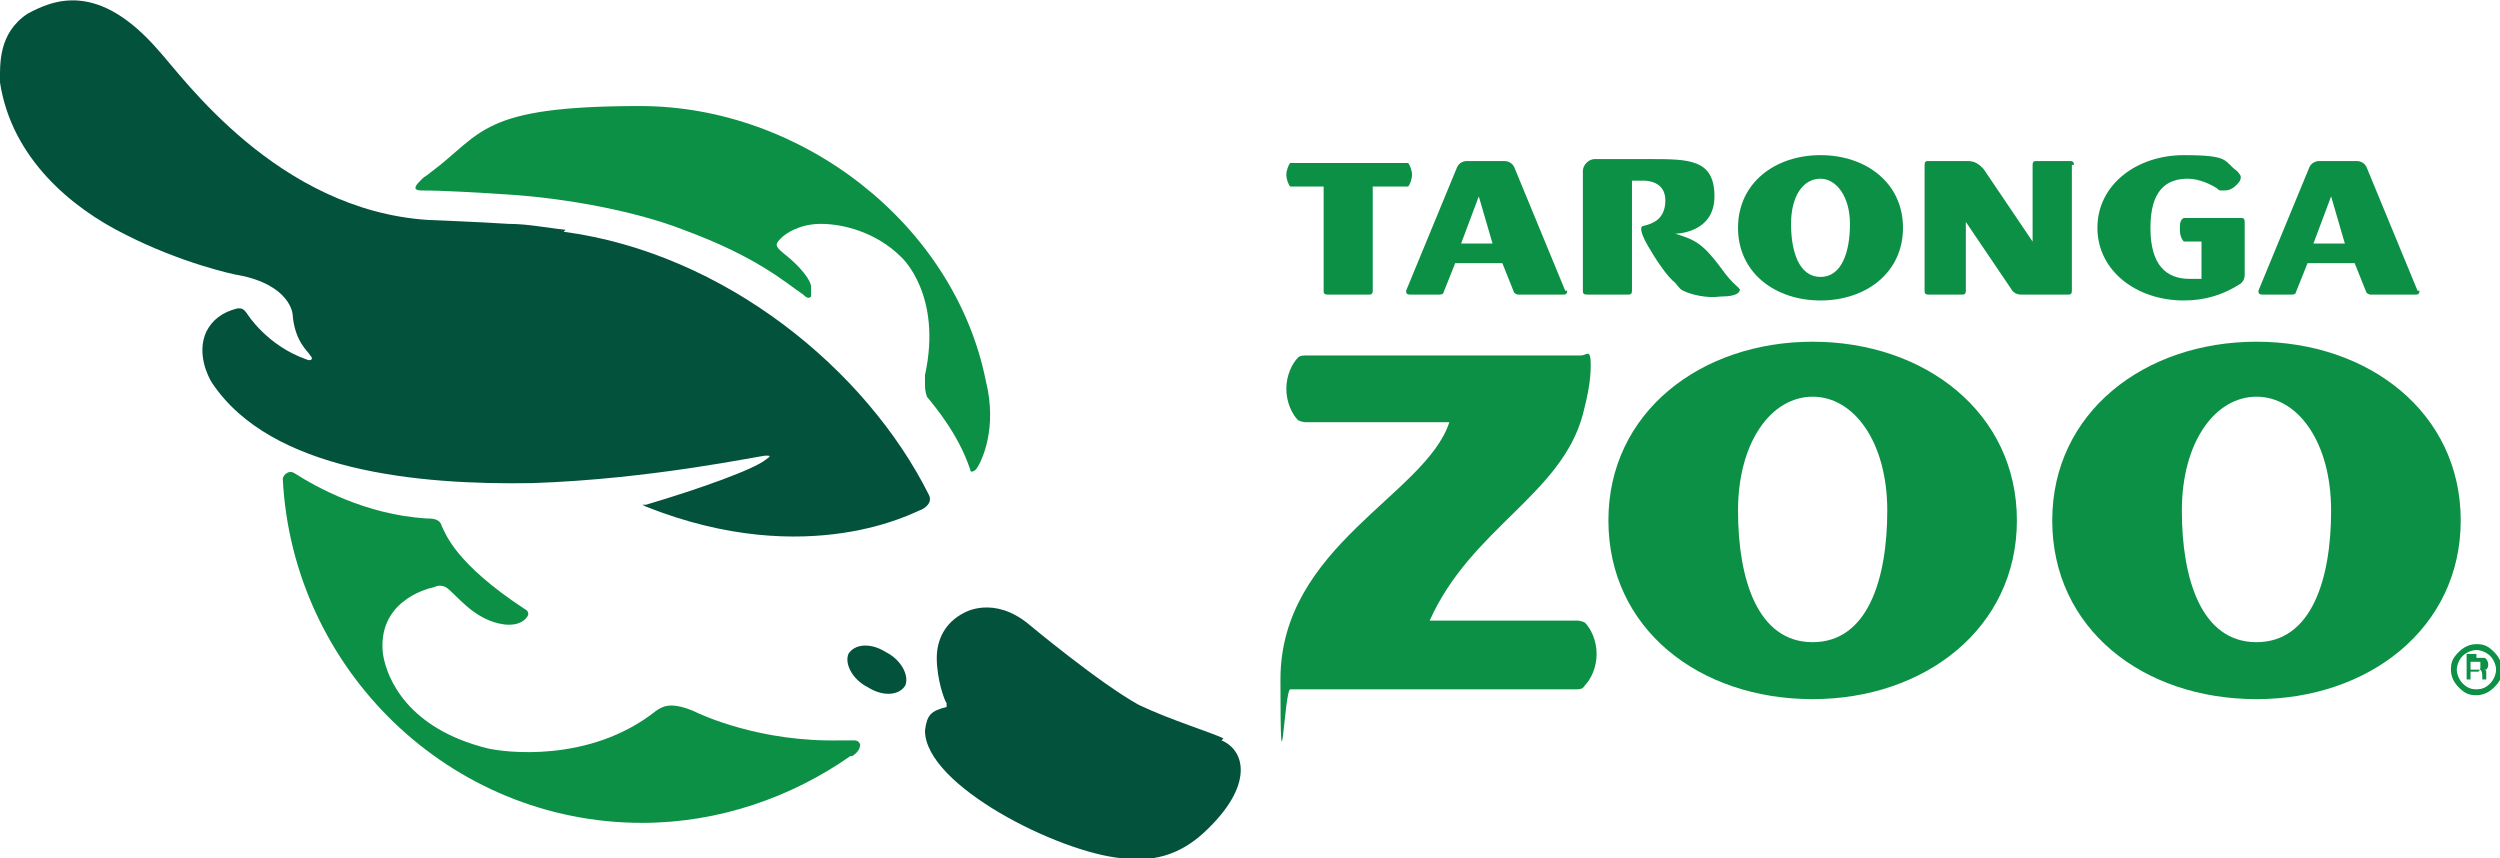 <svg xmlns="http://www.w3.org/2000/svg" id="taronga_zoo_logo" viewBox="0 0 127.3 43.7"><path d="M92.3,20.2c-2.1,0-3.8,2.3-3.8,5.8s1,6.7,3.8,6.7,3.8-3.2,3.8-6.7-1.7-5.8-3.8-5.8M92.3,35.6c-5.8,0-10.4-3.6-10.4-9.1s4.7-9.1,10.4-9.1,10.4,3.6,10.4,9.1-4.7,9.1-10.4,9.1" fill="#0b9046"></path><path d="M114.9,20.2c-2.1,0-3.8,2.3-3.8,5.8s1,6.7,3.8,6.7,3.8-3.2,3.8-6.7-1.7-5.8-3.8-5.8M114.9,35.6c-5.8,0-10.4-3.6-10.4-9.1s4.7-9.1,10.4-9.1,10.4,3.6,10.4,9.1-4.7,9.1-10.4,9.1" fill="#0b9046"></path><path d="M80.7,31.7c0,0-.2-.1-.4-.1h-7.5c2.1-4.7,6.7-6.4,7.8-10.5.2-.8.4-1.6.4-2.5s-.2-.5-.5-.5h-14c-.1,0-.3,0-.4.1-.3.3-.6.9-.6,1.6h0c0,.7.3,1.3.6,1.6,0,0,.2.1.4.1h7.3c-1.2,3.7-8.6,6.3-8.6,13.1s.2.5.5.5h14.6c.1,0,.3,0,.4-.2.3-.3.6-.9.6-1.6s-.3-1.3-.6-1.6" fill="#0b9046"></path><path d="M92.7,9.1c-.9,0-1.5.9-1.5,2.3s.4,2.7,1.5,2.7,1.5-1.3,1.5-2.7-.7-2.3-1.5-2.3M92.7,15.3c-2.3,0-4.2-1.4-4.2-3.7s1.9-3.7,4.2-3.7,4.2,1.4,4.2,3.7-1.9,3.7-4.2,3.7" fill="#0b9046"></path><path d="M71.8,8.3s0,0-.1,0h-5.8c0,0-.1,0-.2,0-.1.1-.2.4-.2.6s.1.5.2.6c0,0,0,0,.1,0h1.6v5.3c0,.1,0,.2.2.2h2.1c.1,0,.2,0,.2-.2v-5.3h1.7c0,0,.1,0,.1,0,.1-.1.2-.4.2-.6s-.1-.5-.2-.6" fill="#0b9046"></path><path d="M74.4,12.4l.9-2.4.7,2.4h-1.7ZM79.7,14.8l-2.6-6.3c-.1-.2-.3-.3-.5-.3h-1.9c-.2,0-.4.1-.5.3l-2.6,6.3s0,0,0,0c0,.1,0,.2.2.2h1.5c0,0,.2,0,.2-.1l.6-1.5h2.4l.6,1.5c0,0,.1.1.2.1h2.3c.1,0,.2,0,.2-.2s0,0,0,0" fill="#0b9046"></path><path d="M117.8,12.4l.9-2.4.7,2.4h-1.7ZM123.1,14.8l-2.6-6.3c-.1-.2-.3-.3-.5-.3h-1.9c-.2,0-.4.1-.5.3l-2.6,6.3s0,0,0,0c0,.1,0,.2.2.2h1.5c0,0,.2,0,.2-.1l.6-1.5h2.4l.6,1.5c0,0,.1.1.2.1h2.3c.1,0,.2,0,.2-.2s0,0,0,0" fill="#0b9046"></path><path d="M114.3,14c0,.2-.1.4-.3.5-.8.5-1.7.8-2.8.8-2.4,0-4.4-1.5-4.4-3.7s2-3.7,4.4-3.7,2,.3,2.7.8c0,0,.2.2.2.3s0,.2-.2.4c-.3.3-.5.3-.7.3s-.2,0-.3-.1c-.3-.2-.9-.5-1.5-.5-1.1,0-1.9.6-1.9,2.5s.8,2.6,2,2.6.5,0,.6,0v-1.9h-.8s0,0-.1,0c-.1-.1-.2-.3-.2-.6s0-.5.2-.6c0,0,0,0,.1,0h2.8c.1,0,.2,0,.2.2v2.8Z" fill="#0b9046"></path><path d="M105.6,8.4c0-.1,0-.2-.2-.2h-1.7c-.1,0-.2,0-.2.2v3.9s-2.5-3.7-2.5-3.7c-.2-.2-.4-.4-.8-.4h-2c-.1,0-.2,0-.2.2v6.4c0,.1,0,.2.2.2h1.7c.1,0,.2,0,.2-.2v-3.5l2.3,3.4c.1.2.3.3.5.3h2.4c.1,0,.2,0,.2-.2v-6.4Z" fill="#0b9046"></path><path d="M88.6,14.8c0-.2-.3-.2-1-1.2-.9-1.2-1.3-1.4-2.3-1.7,0,0,2,0,2-1.9s-1.3-1.9-3.3-1.9h-2.8c-.3,0-.6.3-.6.6v6.1c0,.1,0,.2.2.2h2.1c.1,0,.2,0,.2-.2v-5.6h.6c.1,0,1.1,0,1.1,1s-.7,1.2-1.1,1.3c-.2,0-.2.3.2,1,.4.7,1,1.6,1.4,1.9.1.1.2.3.4.4.4.2,1.2.4,1.9.3,1,0,1-.3,1-.4" fill="#0b9046"></path><path d="M62.3,37.6c-.6-.3-2.6-.9-4.3-1.7-2-1.1-5.6-4.1-5.6-4.1-1.8-1.5-3.3-.6-3.3-.6-1,.5-1.4,1.4-1.4,2.3,0,1.1.4,2.2.5,2.3,0,.2,0,.2,0,.2-.8.2-1,.4-1.1,1.2,0,2.8,6.8,6.2,10,6.5,1.5.2,2.9-.1,4.2-1.3,2.6-2.4,2.1-4.2.9-4.7" fill="#03523c"></path><path d="M46.1,34.9c-.3.5-1.1.6-1.9.1-.8-.4-1.2-1.2-1-1.7.3-.5,1.1-.6,1.9-.1.8.4,1.2,1.2,1,1.7" fill="#03523c"></path><path d="M43.3,38.5c-3,2.1-6.7,3.4-10.6,3.4-9.8,0-17.8-7.8-18.3-17.5,0-.2.3-.5.6-.3,1.1.7,3.6,2.1,6.7,2.3.3,0,.7,0,.8.4.2.4.7,1.9,4.2,4.2.2.1.2.2.2.3,0,0-.2.6-1.2.5-1.6-.2-2.5-1.6-3-1.9-.2-.1-.4-.1-.6,0-.5.1-2.9.8-2.6,3.4.2,1.3,1.3,3.8,5.3,4.8.8.2,5.2.8,8.6-1.9.3-.2.7-.5,1.9,0,.4.2,3.4,1.6,7.5,1.5,0,0,.3,0,.6,0,.2,0,.3,0,.4.2,0,.2-.1.4-.4.6" fill="#0b9046"></path><path d="M47.1,19.4c0,.4,0,.5.1.8.4.5,1.6,1.9,2.2,3.7,0,.2.2.1.3,0,.3-.4,1.1-2.1.5-4.5-1.6-8-9.4-14-17.6-14s-8,1.4-10.7,3.4c-.1.1-.3.2-.4.3-.3.3-.6.6,0,.6,1.1,0,2.7.1,4.3.2,3.2.2,6.7.9,9,1.8,3.8,1.4,5.2,2.7,6.1,3.3.2.2.3.2.4.1,0,0,0-.2,0-.5,0-.3-.5-1-1.4-1.7-.5-.4-.4-.5-.1-.8.2-.2.9-.7,2-.7s2.8.4,4.1,1.7c0,0,2.1,1.9,1.2,6" fill="#0b9046"></path><path d="M28.8,11.7c-1-.1-1.9-.3-2.9-.3-1.5-.1-4.1-.2-4.1-.2-7.7-.5-12.5-7.3-13.7-8.6C5-1,2.7,0,1.4.7-.1,1.7,0,3.3,0,4.2c.6,3.9,3.7,6.4,6.3,7.7,2.9,1.5,5.7,2.1,5.8,2.1,2.7.5,2.8,2,2.8,2,.1,1.4.8,1.9.9,2.1.2.2,0,.3-.2.2-2-.7-3-2.3-3-2.3-.2-.3-.3-.3-.5-.3-.8.2-1.3.6-1.6,1.2-.5,1.1.1,2.3.3,2.6,3,4.5,10.5,5.2,16.3,5.1,6.1-.2,11.6-1.4,11.9-1.4.2,0,.3,0,0,.2-.6.5-3.4,1.5-6.1,2.3h-.2s.2.1.2.1c8.3,3.3,13.8.2,13.9.2.3-.1.7-.4.5-.8-3.2-6.4-10.4-12.3-18.6-13.4h0Z" fill="#03523c"></path><path d="M126.3,33.7c0,0-.2,0-.3,0h-.2v.5h.2c0,0,.2,0,.2,0,0,0,.1-.1.1-.2s0-.2,0-.2M126.1,33.5c.2,0,.3,0,.4,0,.1,0,.2.2.2.3s0,.2-.1.3c0,0-.1,0-.2,0,.1,0,.2,0,.2.1,0,0,0,.1,0,.2h0c0,.1,0,.2,0,.2,0,0,0,0,0,0h0s-.2,0-.2,0c0,0,0,0,0,0,0,0,0,0,0,0h0c0-.3,0-.4-.1-.5,0,0-.1,0-.3,0h-.2v.5h-.2v-1.3h.5ZM125.4,33.4c-.2.2-.3.5-.3.7s.1.5.3.7c.2.2.4.3.7.3s.5-.1.7-.3c.2-.2.3-.5.3-.7s-.1-.5-.3-.7c-.2-.2-.5-.3-.7-.3s-.5.1-.7.3M127,35c-.2.2-.5.4-.9.4s-.6-.1-.9-.4c-.2-.2-.4-.5-.4-.9s.1-.6.4-.9c.2-.2.5-.4.9-.4s.6.1.9.4c.2.2.4.5.4.9s-.1.6-.4.9" fill="#0b9046"></path></svg>